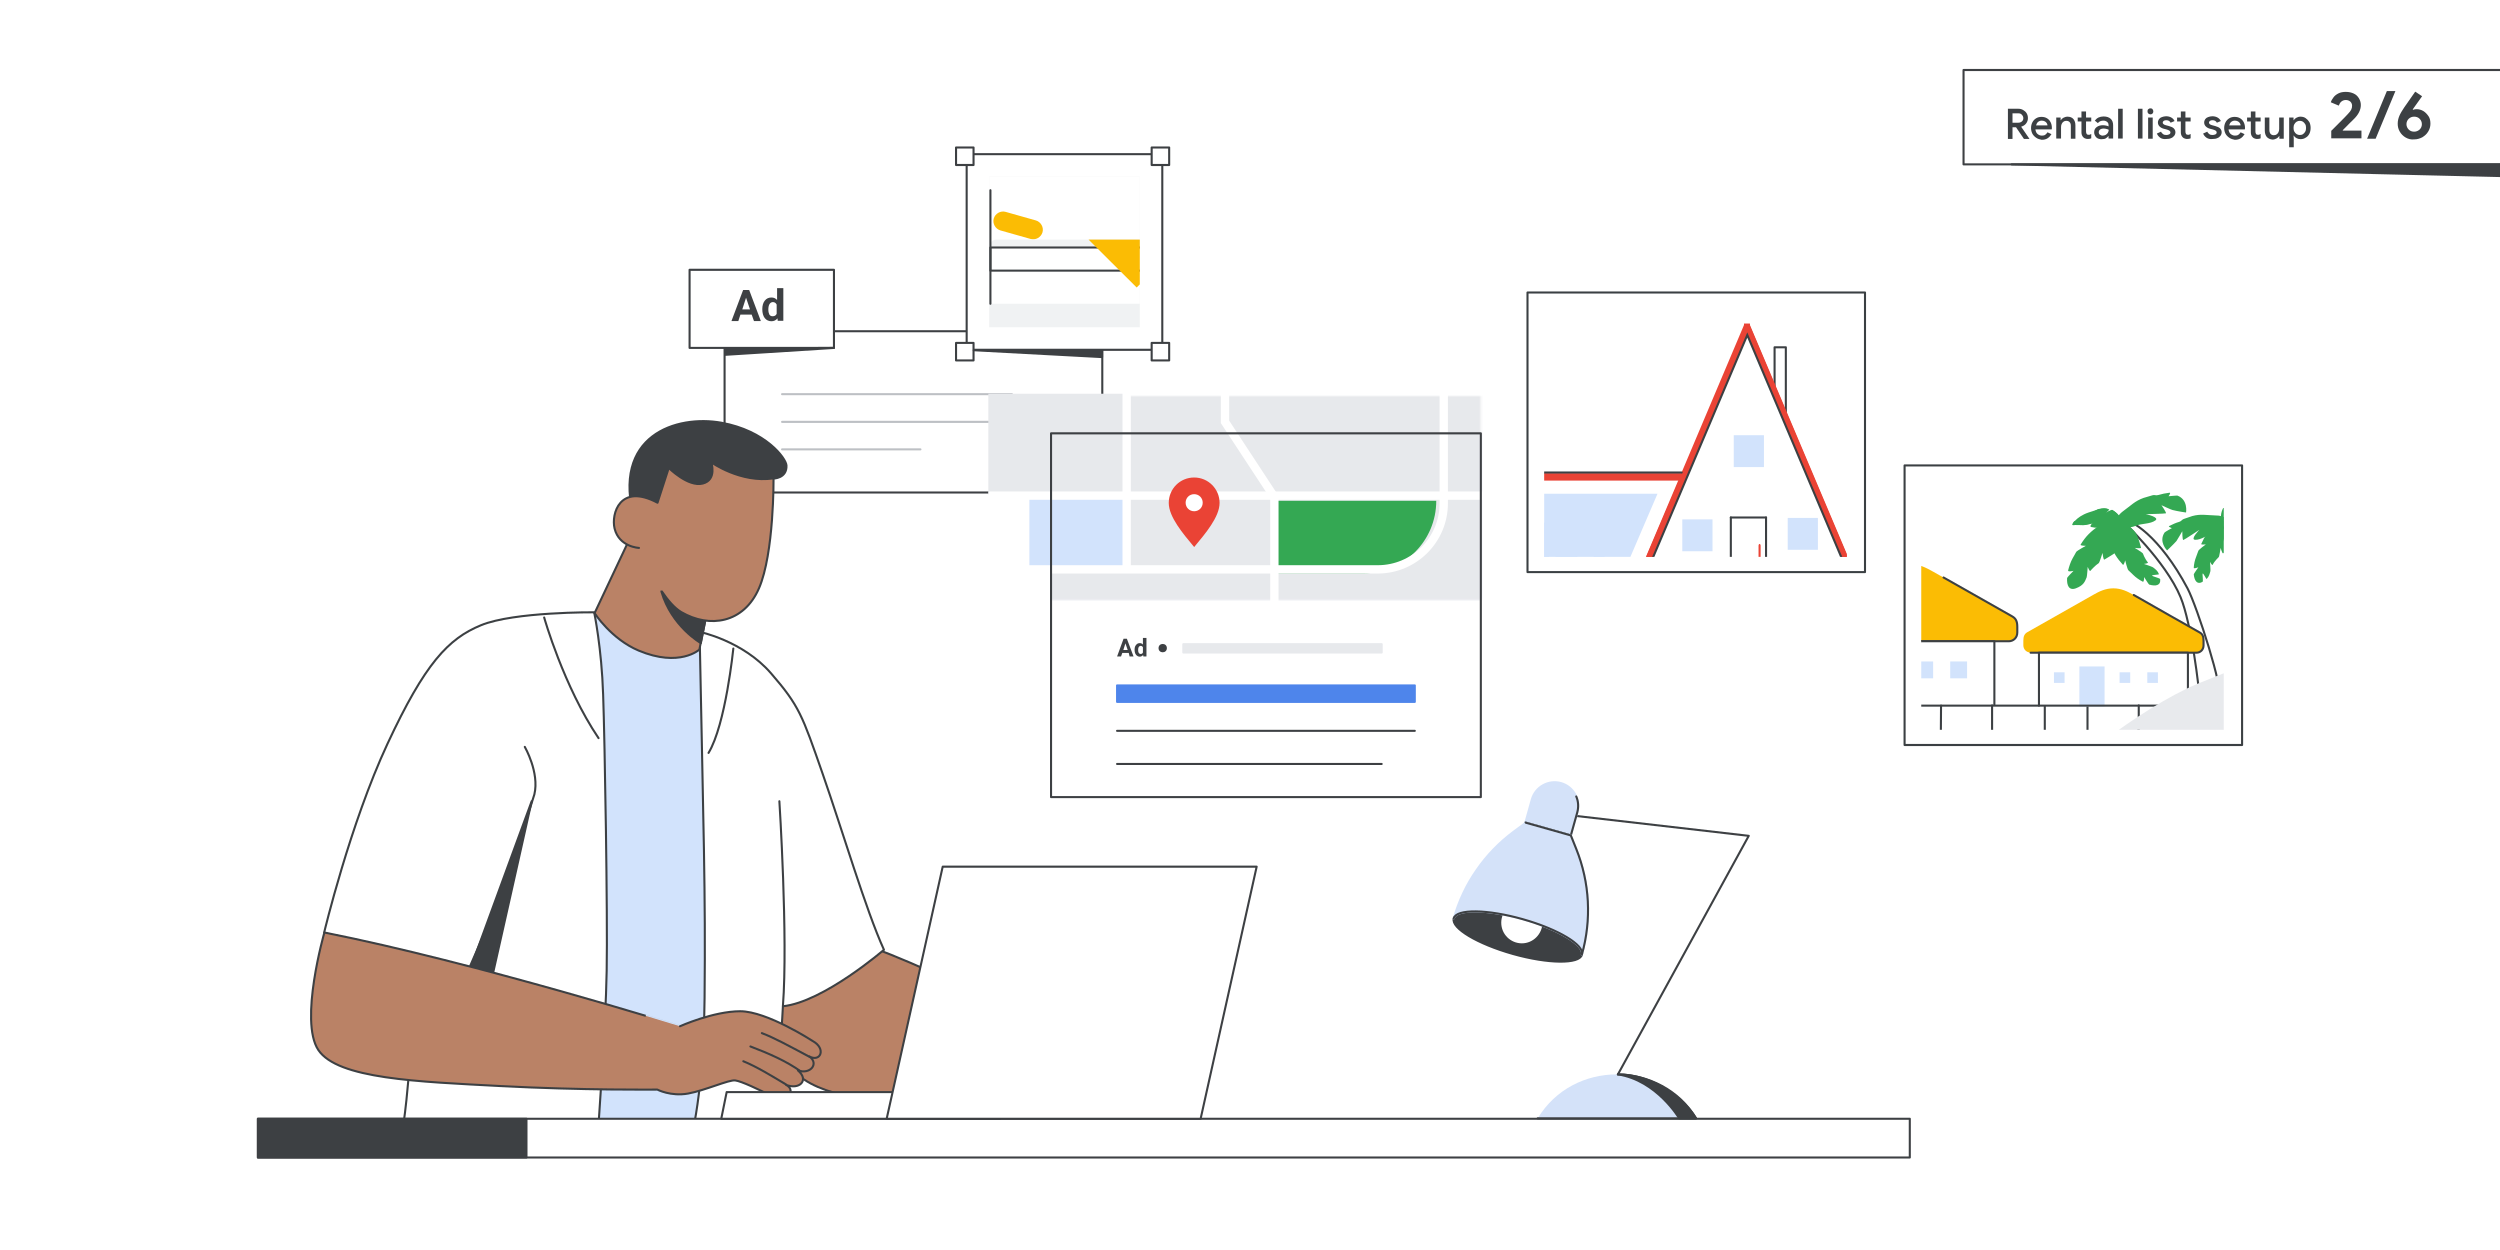 <?xml version="1.0" encoding="utf-8"?>
<!-- Generator: Adobe Illustrator 24.0.0, SVG Export Plug-In . SVG Version: 6.00 Build 0)  -->
<svg version="1.1" id="Layer_1" xmlns="http://www.w3.org/2000/svg" xmlns:xlink="http://www.w3.org/1999/xlink" x="0px" y="0px"
	 viewBox="0 0 1200 600" style="enable-background:new 0 0 1200 600;" xml:space="preserve">
<style type="text/css">
	.st0{fill:#FFFFFF;}
	.st1{clip-path:url(#SVGID_2_);}
	.st2{fill:#4285F4;}
	.st3{fill:#D2E3FC;}
	.st4{fill:#FFFFFF;stroke:#3C4043;stroke-linecap:round;stroke-linejoin:round;stroke-miterlimit:10;}
	.st5{fill:none;stroke:#3C4043;stroke-linecap:round;stroke-linejoin:round;stroke-miterlimit:10;}
	.st6{fill:#FFB292;}
	.st7{fill:#3C4043;stroke:#3C4043;stroke-linecap:round;stroke-linejoin:round;stroke-miterlimit:10;}
	.st8{fill:#D8D8D8;}
	.st9{fill:#D4E2F9;}
	.st10{fill:#F2BC42;}
	.st11{fill:#FFFFFF;stroke:#3D4043;stroke-linecap:round;stroke-linejoin:round;}
	.st12{fill:#3D4043;stroke:#3D4043;stroke-linejoin:round;}
	.st13{fill:#FFFFFF;stroke:#FFFFFF;stroke-linecap:round;stroke-linejoin:round;}
	.st14{fill:none;stroke:#BEC1C5;stroke-linecap:round;stroke-linejoin:round;}
	.st15{fill:#E7E9EC;stroke:#E7E9EC;stroke-linecap:round;stroke-linejoin:round;}
	.st16{fill:#3D4043;}
	.st17{fill-rule:evenodd;clip-rule:evenodd;fill:#F2BC42;}
	.st18{fill:none;stroke:#FFFFFF;stroke-linecap:round;stroke-linejoin:round;}
	.st19{fill:#E0E1E5;}
	.st20{fill:none;stroke:#3B4043;stroke-linecap:round;stroke-linejoin:round;stroke-miterlimit:10;}
	.st21{fill:#FFFFFF;stroke:#3B4043;stroke-linecap:round;stroke-linejoin:round;stroke-miterlimit:10;}
	.st22{fill:#EA4335;}
	.st23{fill:none;stroke:#3D4043;stroke-linecap:round;stroke-linejoin:round;}
	.st24{fill:#D4E2F9;stroke:#D4E2F9;stroke-miterlimit:10;}
	.st25{fill:#474186;}
	.st26{fill:#F9BDB2;}
	.st27{fill:#3C4043;}
	.st28{fill:#F2AB99;}
	.st29{fill:#FBBC04;stroke:#FBBC04;stroke-miterlimit:10;}
	.st30{fill:none;stroke:#3D4043;stroke-linecap:round;stroke-linejoin:round;stroke-miterlimit:10;}
	.st31{fill:none;stroke:#3D4043;stroke-miterlimit:10;}
	.st32{fill:#FFFFFF;stroke:#3D4043;stroke-miterlimit:10;}
	.st33{fill:#D4E2F9;stroke:#3D4043;stroke-miterlimit:10;}
	.st34{fill:#FFFFFF;stroke:#3D4043;stroke-linecap:round;stroke-linejoin:round;stroke-miterlimit:10;}
	.st35{fill:#F2F3F4;filter:url(#Adobe_OpacityMaskFilter);}
	.st36{mask:url(#mask3_2_);}
	.st37{fill:#E8EFFC;}
	.st38{fill:#F2F3F4;filter:url(#Adobe_OpacityMaskFilter_2_);}
	.st39{mask:url(#mask3_1_);}
	.st40{fill:#F2F3F4;filter:url(#Adobe_OpacityMaskFilter_3_);}
	.st41{mask:url(#mask4_1_);}
	.st42{fill:#E7E9EC;}
	.st43{fill:#FBBC04;}
	.st44{fill:none;stroke:#FFFFFF;stroke-width:4;}
	.st45{fill:#EA4335;stroke:#EA4335;stroke-miterlimit:10;}
	.st46{fill:#4E85EB;stroke:#4E85EB;stroke-linecap:round;stroke-linejoin:round;}
	.st47{fill:#E8EAED;}
	.st48{fill:#221F20;}
	.st49{fill:#FFFFFF;stroke:#FFFFFF;stroke-linecap:round;stroke-linejoin:round;stroke-miterlimit:10;}
	.st50{fill:#B3642E;}
	.st51{fill:#3D4043;stroke:#3D4043;stroke-linecap:round;stroke-linejoin:round;stroke-miterlimit:10;}
	
		.st52{fill-rule:evenodd;clip-rule:evenodd;fill:#3C4043;stroke:#3C4043;stroke-linecap:round;stroke-linejoin:round;stroke-miterlimit:10;}
	.st53{fill-rule:evenodd;clip-rule:evenodd;fill:#34A853;}
	.st54{fill:#4383C5;}
	.st55{fill:#185ABC;}
	.st56{fill-rule:evenodd;clip-rule:evenodd;fill:#BB6E48;}
	
		.st57{fill-rule:evenodd;clip-rule:evenodd;fill:none;stroke:#3C4043;stroke-linecap:round;stroke-linejoin:round;stroke-miterlimit:10;}
	
		.st58{fill-rule:evenodd;clip-rule:evenodd;fill:#FFFFFF;stroke:#3C4043;stroke-linecap:round;stroke-linejoin:round;stroke-miterlimit:10;}
	.st59{fill-rule:evenodd;clip-rule:evenodd;fill:#5B8AB9;}
	
		.st60{fill-rule:evenodd;clip-rule:evenodd;fill:#34A853;stroke:#34A853;stroke-linecap:round;stroke-linejoin:round;stroke-miterlimit:10;}
	.st61{fill:#D2E3FC;stroke:#D2E3FC;stroke-linecap:round;stroke-linejoin:round;stroke-miterlimit:10;}
	.st62{fill:#D18A68;stroke:#3D4043;stroke-width:1.245;stroke-linecap:round;stroke-linejoin:round;stroke-miterlimit:10;}
	.st63{fill:none;stroke:#3D4043;stroke-width:1.245;stroke-linecap:round;stroke-linejoin:round;stroke-miterlimit:10;}
	.st64{fill:#3D4043;stroke:#3D4043;stroke-width:1.245;stroke-linecap:round;stroke-linejoin:round;stroke-miterlimit:10;}
	.st65{fill:#D18A68;}
	.st66{fill:#F3B3AA;}
	.st67{fill:#D18A68;stroke:#D18A68;stroke-miterlimit:10;}
	.st68{fill:#E7E9EC;stroke:#3D4043;stroke-linecap:round;stroke-linejoin:round;stroke-miterlimit:10;}
	.st69{fill-rule:evenodd;clip-rule:evenodd;fill:#FFFFFF;stroke:#3D4043;stroke-linecap:round;stroke-linejoin:round;}
	.st70{fill-rule:evenodd;clip-rule:evenodd;fill:#3D4043;stroke:#3D4043;stroke-linecap:round;stroke-linejoin:round;}
	.st71{fill:#34A853;stroke:#34A853;stroke-linecap:round;stroke-linejoin:round;stroke-miterlimit:10;}
	.st72{fill:#34A853;}
	.st73{fill:#F0F2F3;}
	.st74{fill:#CEE2FF;}
	.st75{fill:none;stroke:#3C4043;stroke-miterlimit:10;}
	.st76{fill:none;stroke:#FFFFFF;stroke-linecap:round;stroke-linejoin:round;stroke-miterlimit:10;}
	.st77{fill:#D1A678;}
	.st78{fill-rule:evenodd;clip-rule:evenodd;fill:#FFFFFF;stroke:#3D4043;stroke-linejoin:round;}
	.st79{fill:none;stroke:#3D4043;stroke-linejoin:round;}
	.st80{fill:none;stroke:#BDC0C4;stroke-linecap:round;stroke-linejoin:round;}
	.st81{fill:#3D4043;stroke:#3D4043;stroke-linecap:round;stroke-linejoin:round;}
	.st82{clip-path:url(#SVGID_8_);}
	.st83{fill:#F2F3F4;filter:url(#Adobe_OpacityMaskFilter_4_);}
	.st84{mask:url(#mask3_6_);}
	.st85{fill:#F2F3F4;filter:url(#Adobe_OpacityMaskFilter_6_);}
	.st86{mask:url(#mask3_3_);}
	.st87{fill:#F2F3F4;filter:url(#Adobe_OpacityMaskFilter_7_);}
	.st88{mask:url(#mask4_3_);}
	.st89{fill:#BA8266;}
	.st90{clip-path:url(#SVGID_10_);}
	.st91{fill:none;stroke:#000000;stroke-miterlimit:10;}
	.st92{clip-path:url(#SVGID_12_);}
	.st93{fill-rule:evenodd;clip-rule:evenodd;fill:#FBBC04;}
	.st94{fill-rule:evenodd;clip-rule:evenodd;fill:#D2E3FC;}
	.st95{fill:#D4E2F9;stroke:#D4E2F9;stroke-linecap:round;stroke-linejoin:round;stroke-miterlimit:10;}
	.st96{fill-rule:evenodd;clip-rule:evenodd;fill:#E8EAED;}
	.st97{fill:#883829;stroke:#3D4043;stroke-linecap:round;stroke-linejoin:round;stroke-miterlimit:10;}
	.st98{fill:#883829;}
	.st99{fill:#F2BC42;stroke:#F2BC42;stroke-linecap:round;stroke-linejoin:round;stroke-miterlimit:10;}
	.st100{fill:#D18A68;stroke:#3D4043;stroke-linecap:round;stroke-linejoin:round;stroke-miterlimit:10;}
	.st101{fill:none;stroke:#4E85EB;stroke-linecap:round;stroke-linejoin:round;}
	.st102{fill:#D4E2F9;stroke:#D4E2F9;stroke-linecap:round;stroke-linejoin:round;}
	.st103{fill:#E7E9EC;filter:url(#Adobe_OpacityMaskFilter_8_);}
	.st104{mask:url(#mask1_1_);}
	.st105{fill:#D85040;stroke:#D85040;stroke-linecap:round;stroke-linejoin:round;stroke-miterlimit:10;}
	.st106{fill:#4E85EB;stroke:#4E85EB;stroke-linecap:round;stroke-linejoin:round;stroke-miterlimit:10;}
	.st107{fill:#4E85EB;stroke:#4E85EB;stroke-miterlimit:10;}
	.st108{fill:#F2BC42;stroke:#F2BC42;stroke-miterlimit:10;}
	.st109{fill:#D85040;stroke:#D85040;stroke-linejoin:round;}
	.st110{fill:#BDC0C4;stroke:#BDC0C4;stroke-linecap:round;stroke-linejoin:round;}
	.st111{fill:none;stroke:#46494C;stroke-linecap:round;stroke-linejoin:round;stroke-miterlimit:10;}
	.st112{fill:#FFFFFF;stroke:#46494C;stroke-linecap:round;stroke-linejoin:round;stroke-miterlimit:10;}
	.st113{fill:#46494C;}
	.st114{fill:#6B6E73;}
	.st115{fill:#628FE6;}
	.st116{fill:#75AA6E;stroke:#75AA6E;stroke-miterlimit:10;}
	.st117{fill:none;stroke:#75AA6E;stroke-width:0.5;stroke-linecap:round;stroke-linejoin:round;stroke-miterlimit:10;}
	.st118{clip-path:url(#SVGID_14_);fill:#FFFFFF;}
	.st119{fill:none;stroke:#75AA6E;stroke-miterlimit:10;}
	.st120{fill:#FFFFFF;stroke:#3D4043;stroke-linejoin:round;}
	.st121{fill:#E9F0FD;stroke:#3D4043;stroke-miterlimit:10;}
	.st122{fill:#4E85EB;}
	.st123{fill:#4285F4;stroke:#4285F4;stroke-linecap:round;stroke-linejoin:round;stroke-miterlimit:10;}
	.st124{fill:#58A45C;}
	.st125{fill:#E1A57D;stroke:#3D4043;stroke-linecap:round;stroke-linejoin:round;stroke-miterlimit:10;}
	.st126{fill:#E1A57D;}
	.st127{fill:none;stroke:#D4E2F9;stroke-linecap:round;stroke-linejoin:round;stroke-miterlimit:10;}
	.st128{clip-path:url(#SVGID_16_);}
	.st129{fill:#80868B;}
	.st130{fill:#FFFFFF;stroke:#BDC0C4;stroke-linecap:round;stroke-linejoin:round;stroke-miterlimit:10;}
	.st131{fill:none;stroke:#BDC0C4;stroke-linecap:round;stroke-linejoin:round;stroke-miterlimit:10;}
	.st132{fill:#FFFFFF;stroke:#FFFFFF;stroke-width:0.444;stroke-miterlimit:10;}
	.st133{fill:#97674E;stroke:#3D4043;stroke-linecap:round;stroke-linejoin:round;stroke-miterlimit:10;}
	.st134{fill:#A36F4B;}
	.st135{fill-rule:evenodd;clip-rule:evenodd;fill:#E1A57D;}
	.st136{fill:#58A45C;stroke:#58A45C;stroke-linecap:round;stroke-linejoin:round;}
	.st137{fill:#FFFFFF;stroke:#424242;stroke-linecap:round;stroke-linejoin:round;}
	.st138{fill:#FBBC04;stroke:#FBBC04;stroke-linecap:round;stroke-linejoin:round;stroke-miterlimit:10;}
	.st139{fill:#E7E9EC;stroke:#E7E9EC;stroke-linecap:round;stroke-linejoin:round;stroke-miterlimit:10;}
	.st140{fill:none;stroke:#3D4043;}
	.st141{fill:#F4C955;stroke:#3D4043;stroke-linecap:round;stroke-linejoin:round;stroke-miterlimit:10;}
</style>
<rect x="-4" y="-4" class="st0" width="1208" height="608"/>
<g>
	<path class="st69" d="M942.5,78.9h260.9V33.6H942.5V78.9z"/>
	<path class="st70" d="M965.6,78.9h238.9v5.7L965.6,78.9z"/>
	<g>
		<path class="st27" d="M963.8,52.2h5c0.9,0,1.6,0.2,2.3,0.6c0.7,0.4,1.3,0.9,1.7,1.6c0.4,0.7,0.6,1.4,0.6,2.3c0,1-0.3,1.8-0.9,2.6
			s-1.4,1.2-2.3,1.5l0,0.1l3.9,5.7v0.1h-2.6l-3.8-5.6H966v5.6h-2.2V52.2z M968.8,58.9c0.7,0,1.2-0.2,1.7-0.6s0.7-1,0.7-1.6
			c0-0.4-0.1-0.7-0.3-1.1c-0.2-0.3-0.5-0.6-0.8-0.9c-0.3-0.2-0.8-0.3-1.2-0.3H966v4.5H968.8z"/>
		<path class="st27" d="M977.5,66.2c-0.8-0.5-1.4-1.1-1.9-1.9c-0.4-0.8-0.7-1.7-0.7-2.8c0-1,0.2-1.9,0.6-2.7c0.4-0.8,1-1.5,1.8-2
			c0.8-0.5,1.7-0.7,2.6-0.7c1,0,1.9,0.2,2.7,0.7c0.8,0.5,1.3,1.1,1.7,1.9c0.4,0.8,0.6,1.7,0.6,2.7c0,0.2,0,0.4-0.1,0.7h-7.8
			c0.1,0.9,0.4,1.7,1,2.2c0.6,0.5,1.3,0.8,2.1,0.8c0.6,0,1.2-0.1,1.6-0.4s0.8-0.7,1.1-1.2l1.9,0.9c-0.5,0.8-1.1,1.5-1.9,2
			c-0.8,0.5-1.7,0.7-2.8,0.7C979.1,66.9,978.2,66.7,977.5,66.2z M982.8,60.3c0-0.4-0.1-0.7-0.3-1.1c-0.2-0.4-0.5-0.6-0.9-0.9
			c-0.4-0.2-0.9-0.4-1.5-0.4c-0.7,0-1.3,0.2-1.8,0.6c-0.5,0.4-0.8,1-1,1.7H982.8z"/>
		<path class="st27" d="M987,56.4h2.1v1.3h0.1c0.3-0.5,0.7-0.9,1.3-1.2s1.2-0.5,1.9-0.5c1.2,0,2.2,0.4,2.8,1.1c0.6,0.7,1,1.7,1,3
			v6.5H994v-6.2c0-0.8-0.2-1.4-0.6-1.8c-0.4-0.4-0.9-0.6-1.6-0.6c-0.5,0-0.9,0.1-1.3,0.4c-0.4,0.3-0.7,0.6-0.9,1.1
			c-0.2,0.5-0.3,0.9-0.3,1.5v5.5H987V56.4z"/>
		<path class="st27" d="M1001,66.5c-0.4-0.1-0.7-0.3-1-0.6c-0.6-0.6-0.9-1.4-0.9-2.3v-5.3h-1.8v-1.9h1.8v-2.9h2.2v2.9h2.5v1.9h-2.5
			v4.8c0,0.5,0.1,0.9,0.3,1.2c0.2,0.3,0.5,0.4,1,0.4c0.2,0,0.4,0,0.6-0.1c0.2-0.1,0.4-0.2,0.6-0.3v2.1c-0.4,0.2-1,0.3-1.6,0.3
			C1001.9,66.7,1001.4,66.7,1001,66.5z"/>
		<path class="st27" d="M1007,66.5c-0.6-0.3-1-0.7-1.3-1.2c-0.3-0.5-0.5-1.1-0.5-1.8c0-1.1,0.4-1.9,1.2-2.5c0.8-0.6,1.8-0.9,3-0.9
			c0.6,0,1.1,0.1,1.6,0.2c0.5,0.1,0.9,0.2,1.1,0.4V60c0-0.6-0.2-1.1-0.7-1.5c-0.5-0.4-1.1-0.6-1.8-0.6c-0.5,0-1,0.1-1.5,0.3
			s-0.8,0.5-1.1,0.9l-1.5-1.2c0.5-0.6,1-1.1,1.8-1.5c0.7-0.3,1.5-0.5,2.4-0.5c1.5,0,2.6,0.4,3.4,1.1c0.8,0.7,1.2,1.8,1.2,3.1v6.4
			h-2.2v-1.2h-0.1c-0.3,0.4-0.7,0.8-1.2,1.1c-0.5,0.3-1.1,0.4-1.8,0.4C1008.3,66.9,1007.6,66.7,1007,66.5z M1010.8,64.7
			c0.4-0.3,0.8-0.6,1-1c0.2-0.4,0.4-0.9,0.4-1.4c-0.3-0.2-0.7-0.3-1.1-0.4c-0.4-0.1-0.8-0.2-1.3-0.2c-0.8,0-1.4,0.2-1.8,0.5
			c-0.4,0.3-0.6,0.8-0.6,1.3c0,0.5,0.2,0.9,0.5,1.1c0.4,0.3,0.8,0.5,1.4,0.5C1009.9,65.1,1010.4,64.9,1010.8,64.7z"/>
		<path class="st27" d="M1016.7,52.2h2.2v14.3h-2.2V52.2z"/>
		<path class="st27" d="M1026.2,52.2h2.2v14.3h-2.2V52.2z"/>
		<path class="st27" d="M1031.2,54.5c-0.3-0.3-0.4-0.6-0.4-1.1c0-0.4,0.1-0.8,0.4-1c0.3-0.3,0.6-0.4,1-0.4c0.4,0,0.8,0.1,1,0.4
			s0.4,0.6,0.4,1c0,0.4-0.1,0.8-0.4,1.1s-0.6,0.4-1,0.4C1031.8,54.9,1031.5,54.7,1031.2,54.5z M1031.1,56.4h2.2v10.2h-2.2V56.4z"/>
		<path class="st27" d="M1036.9,66.1c-0.7-0.5-1.3-1.2-1.6-2l2-0.9c0.2,0.5,0.6,0.9,1,1.2c0.4,0.3,0.9,0.4,1.5,0.4
			c0.5,0,1-0.1,1.4-0.3c0.4-0.2,0.6-0.5,0.6-0.9c0-0.4-0.2-0.7-0.5-0.9c-0.3-0.2-0.8-0.4-1.5-0.6l-1.2-0.3c-0.8-0.2-1.5-0.6-2-1.1
			c-0.5-0.5-0.8-1.1-0.8-1.9c0-0.6,0.2-1.1,0.5-1.6c0.4-0.5,0.8-0.8,1.4-1s1.3-0.4,2-0.4c0.9,0,1.8,0.2,2.5,0.6
			c0.7,0.4,1.2,0.9,1.6,1.7l-1.9,0.8c-0.4-0.8-1.1-1.2-2.1-1.2c-0.5,0-0.9,0.1-1.2,0.3c-0.3,0.2-0.5,0.5-0.5,0.8
			c0,0.3,0.1,0.6,0.4,0.8c0.3,0.2,0.6,0.4,1.1,0.5l1.5,0.4c1,0.3,1.8,0.6,2.3,1.1c0.5,0.5,0.8,1.1,0.8,1.9c0,0.6-0.2,1.2-0.6,1.7
			s-0.9,0.9-1.5,1.1c-0.6,0.3-1.3,0.4-2.1,0.4C1038.6,66.9,1037.6,66.6,1036.9,66.1z"/>
		<path class="st27" d="M1048.7,66.5c-0.4-0.1-0.7-0.3-1-0.6c-0.6-0.6-0.9-1.4-0.9-2.3v-5.3h-1.8v-1.9h1.8v-2.9h2.2v2.9h2.5v1.9
			h-2.5v4.8c0,0.5,0.1,0.9,0.3,1.2c0.2,0.3,0.5,0.4,1,0.4c0.2,0,0.4,0,0.6-0.1c0.2-0.1,0.4-0.2,0.6-0.3v2.1c-0.4,0.2-1,0.3-1.6,0.3
			C1049.5,66.7,1049.1,66.7,1048.7,66.5z"/>
		<path class="st27" d="M1059.1,66.1c-0.7-0.5-1.3-1.2-1.6-2l2-0.9c0.2,0.5,0.6,0.9,1,1.2c0.4,0.3,0.9,0.4,1.5,0.4
			c0.5,0,1-0.1,1.4-0.3c0.4-0.2,0.6-0.5,0.6-0.9c0-0.4-0.2-0.7-0.5-0.9c-0.3-0.2-0.8-0.4-1.5-0.6l-1.2-0.3c-0.8-0.2-1.5-0.6-2-1.1
			c-0.5-0.5-0.8-1.1-0.8-1.9c0-0.6,0.2-1.1,0.5-1.6c0.4-0.5,0.8-0.8,1.4-1s1.3-0.4,2-0.4c0.9,0,1.8,0.2,2.5,0.6
			c0.7,0.4,1.2,0.9,1.6,1.7l-1.9,0.8c-0.4-0.8-1.1-1.2-2.1-1.2c-0.5,0-0.9,0.1-1.2,0.3c-0.3,0.2-0.5,0.5-0.5,0.8
			c0,0.3,0.1,0.6,0.4,0.8c0.3,0.2,0.6,0.4,1.1,0.5l1.5,0.4c1,0.3,1.8,0.6,2.3,1.1c0.5,0.5,0.8,1.1,0.8,1.9c0,0.6-0.2,1.2-0.6,1.7
			s-0.9,0.9-1.5,1.1c-0.6,0.3-1.3,0.4-2.1,0.4C1060.8,66.9,1059.9,66.6,1059.1,66.1z"/>
		<path class="st27" d="M1070.2,66.2c-0.8-0.5-1.4-1.1-1.9-1.9c-0.4-0.8-0.7-1.7-0.7-2.8c0-1,0.2-1.9,0.6-2.7c0.4-0.8,1-1.5,1.8-2
			c0.8-0.5,1.7-0.7,2.6-0.7c1,0,1.9,0.2,2.7,0.7c0.8,0.5,1.3,1.1,1.7,1.9c0.4,0.8,0.6,1.7,0.6,2.7c0,0.2,0,0.4-0.1,0.7h-7.8
			c0.1,0.9,0.4,1.7,1,2.2c0.6,0.5,1.3,0.8,2.1,0.8c0.6,0,1.2-0.1,1.6-0.4s0.8-0.7,1.1-1.2l1.9,0.9c-0.5,0.8-1.1,1.5-1.9,2
			c-0.8,0.5-1.7,0.7-2.8,0.7C1071.8,66.9,1070.9,66.7,1070.2,66.2z M1075.5,60.3c0-0.4-0.1-0.7-0.3-1.1c-0.2-0.4-0.5-0.6-0.9-0.9
			c-0.4-0.2-0.9-0.4-1.5-0.4c-0.7,0-1.3,0.2-1.8,0.6c-0.5,0.4-0.8,1-1,1.7H1075.5z"/>
		<path class="st27" d="M1082.3,66.5c-0.4-0.1-0.7-0.3-1-0.6c-0.6-0.6-0.9-1.4-0.9-2.3v-5.3h-1.8v-1.9h1.8v-2.9h2.2v2.9h2.5v1.9
			h-2.5v4.8c0,0.5,0.1,0.9,0.3,1.2c0.2,0.3,0.5,0.4,1,0.4c0.2,0,0.4,0,0.6-0.1c0.2-0.1,0.4-0.2,0.6-0.3v2.1c-0.4,0.2-1,0.3-1.6,0.3
			C1083.1,66.7,1082.7,66.7,1082.3,66.5z"/>
		<path class="st27" d="M1088.1,65.8c-0.6-0.7-1-1.8-1-3.1v-6.3h2.2v6c0,0.8,0.2,1.4,0.6,1.9c0.4,0.4,0.9,0.6,1.5,0.6
			c0.5,0,1-0.1,1.4-0.4s0.7-0.6,0.9-1.1c0.2-0.5,0.3-0.9,0.3-1.5v-5.5h2.2v10.2h-2.1v-1.3h-0.1c-0.3,0.5-0.7,0.9-1.3,1.2
			s-1.2,0.5-1.9,0.5C1089.7,66.9,1088.8,66.5,1088.1,65.8z"/>
		<path class="st27" d="M1098.8,56.4h2.1v1.3h0.1c0.3-0.5,0.7-0.9,1.3-1.2c0.6-0.3,1.2-0.5,1.9-0.5c0.9,0,1.8,0.2,2.5,0.7
			c0.7,0.5,1.3,1.1,1.8,1.9c0.4,0.8,0.6,1.8,0.6,2.8s-0.2,2-0.6,2.8c-0.4,0.8-1,1.5-1.8,1.9c-0.7,0.5-1.6,0.7-2.5,0.7
			c-0.7,0-1.4-0.2-1.9-0.5c-0.6-0.3-1-0.7-1.3-1.2h-0.1l0.1,1.4v4.2h-2.2V56.4z M1105.4,64.4c0.5-0.3,0.8-0.7,1.1-1.2
			c0.3-0.5,0.4-1.1,0.4-1.8c0-0.7-0.1-1.3-0.4-1.8c-0.3-0.5-0.7-0.9-1.1-1.2c-0.5-0.3-1-0.4-1.5-0.4s-1,0.1-1.5,0.4
			c-0.5,0.3-0.8,0.7-1.1,1.2c-0.3,0.5-0.4,1.1-0.4,1.8c0,0.7,0.1,1.3,0.4,1.8c0.3,0.5,0.6,0.9,1.1,1.2c0.5,0.3,1,0.4,1.5,0.4
			S1105,64.7,1105.4,64.4z"/>
		<path class="st27" d="M1119,62.8c0.7-0.7,2.1-2.1,4.1-4.1c2-2,3.3-3.3,3.9-4c0.8-0.8,1.3-1.5,1.6-2.1c0.3-0.6,0.4-1.2,0.4-1.9
			c0-0.7-0.3-1.4-0.8-1.9c-0.6-0.5-1.3-0.8-2.2-0.8c-0.9,0-1.6,0.3-2.2,0.8c-0.6,0.5-0.9,1.2-1.2,1.9l-3.8-1.6
			c0.2-0.8,0.7-1.6,1.3-2.4c0.6-0.8,1.4-1.4,2.4-1.9c1-0.5,2.2-0.7,3.5-0.7c1.5,0,2.7,0.3,3.8,0.8s1.9,1.3,2.5,2.3
			c0.6,1,0.9,2.1,0.9,3.2c0,2.4-1.2,4.7-3.5,6.9c-0.9,0.9-2.7,2.6-5.2,5.2l0.1,0.2h8.9v3.7H1119V62.8z"/>
		<path class="st27" d="M1145.7,43.7h4.1l-9.5,22.9h-4.1L1145.7,43.7z"/>
		<path class="st27" d="M1154.7,66c-1.2-0.7-2.1-1.6-2.8-2.8c-0.7-1.2-1-2.4-1-3.8c0-1.4,0.3-2.6,0.8-3.8c0.5-1.2,1.3-2.5,2.3-4
			l5.3-7.6l3.3,2.2l-4.5,6.3l0.2,0.2c0.5-0.2,1-0.3,1.7-0.3c1.1,0,2.2,0.3,3.2,0.9c1,0.6,1.8,1.5,2.5,2.5s0.9,2.3,0.9,3.6
			c0,1.4-0.4,2.7-1.1,3.8c-0.7,1.2-1.7,2-2.8,2.7c-1.2,0.6-2.4,1-3.8,1C1157.3,67.1,1155.9,66.7,1154.7,66z M1161.4,62.2
			c0.7-0.7,1.1-1.5,1.1-2.6c0-1-0.4-1.9-1.1-2.6s-1.6-1-2.6-1c-1,0-1.8,0.3-2.6,1c-0.7,0.7-1.1,1.6-1.1,2.6c0,1,0.4,1.9,1.1,2.6
			c0.7,0.7,1.6,1,2.6,1C1159.7,63.2,1160.6,62.9,1161.4,62.2z"/>
	</g>
</g>
<g>
	<path class="st11" d="M529.1,159H347.8v77.4h181.3V159z"/>
	<path class="st80" d="M375.4,189.2h110.3"/>
	<path class="st80" d="M375.4,202.5h110.3"/>
	<path class="st80" d="M375.4,215.7h66.4"/>
	<path class="st11" d="M400.2,129.5H331V167h69.3V129.5z"/>
	<path class="st16" d="M360.8,151h-5.4l-1,3.1h-3.3l5.6-14.9h2.9l5.6,14.9h-3.3L360.8,151z M356.3,148.5h3.7l-1.9-5.6L356.3,148.5z
		 M365.9,148.4c0-1.7,0.4-3.1,1.2-4.1c0.8-1,1.8-1.5,3.2-1.5c1.1,0,2,0.4,2.7,1.2v-5.7h3V154h-2.7l-0.1-1.2
		c-0.7,0.9-1.7,1.4-2.9,1.4c-1.3,0-2.4-0.5-3.2-1.5C366.3,151.7,365.9,150.2,365.9,148.4z M368.8,148.6c0,1,0.2,1.8,0.5,2.4
		c0.4,0.6,0.9,0.8,1.6,0.8c0.9,0,1.6-0.4,1.9-1.2v-4.4c-0.4-0.8-1-1.2-1.9-1.2C369.6,145.1,368.8,146.3,368.8,148.6z"/>
	<path class="st81" d="M348.2,167.3v3l52.1-3.3L348.2,167.3z"/>
	<path class="st11" d="M557.9,74H464v93.9h93.9V74z"/>
	<path class="st11" d="M467.3,70.8h-8.4v8.4h8.4V70.8z"/>
	<path class="st11" d="M561.2,70.8h-8.4v8.4h8.4V70.8z"/>
	<path class="st11" d="M467.3,164.6h-8.4v8.4h8.4V164.6z"/>
	<path class="st11" d="M561.2,164.6h-8.4v8.4h8.4V164.6z"/>
	<path class="st81" d="M529,171.4l-61.6-3.3H529V171.4z"/>
	<g>
		<defs>
			<path id="SVGID_7_" d="M547.1,84.8h-72.3v72.3h72.3V84.8z"/>
		</defs>
		<clipPath id="SVGID_2_">
			<use xlink:href="#SVGID_7_"  style="overflow:visible;"/>
		</clipPath>
		<g class="st1">
			<rect x="470.6" y="69.5" class="st73" width="116.7" height="95.3"/>
			<g>
				<rect x="470.6" y="69.5" class="st0" width="116.7" height="76.3"/>
				<g>
					<path class="st43" d="M480.2,110.6c-2.4-0.7-3.9-3.3-3.2-5.7l0,0c0.7-2.4,3.3-3.9,5.7-3.2l14.5,4.1c2.4,0.7,3.9,3.3,3.2,5.7
						l0,0c-0.7,2.4-3.3,3.9-5.7,3.2L480.2,110.6z"/>
					<g>
						<path class="st73" d="M475.4,124.3v-6.6c0-1.5,1.3-2.7,2.8-2.7H580c1.6,0,2.8,1.2,2.8,2.7v6.6c0,1.5-1.3,2.7-2.8,2.7H478.2
							C476.7,127.1,475.4,125.8,475.4,124.3L475.4,124.3z"/>
						<rect x="475.4" y="118.8" class="st34" width="107.4" height="11.1"/>
					</g>
				</g>
				<line class="st30" x1="475.4" y1="91.3" x2="475.4" y2="145.8"/>
				<line class="st30" x1="582.8" y1="108.3" x2="582.8" y2="145.8"/>
				<polygon class="st43" points="522.5,115 568.7,115 545.6,138 				"/>
			</g>
		</g>
	</g>
</g>
<g>
	<path class="st0" d="M504.5,208h206.3v174.6H504.5V208z"/>
	<defs>
		<filter id="Adobe_OpacityMaskFilter" filterUnits="userSpaceOnUse" x="504.5" y="179.1" width="209.7" height="143.1">
			<feColorMatrix  type="matrix" values="1 0 0 0 0  0 1 0 0 0  0 0 1 0 0  0 0 0 1 0"/>
		</filter>
	</defs>
	<mask maskUnits="userSpaceOnUse" x="504.5" y="179.1" width="209.7" height="143.1" id="mask3_6_">
		<rect x="504.5" y="208" class="st35" width="206.3" height="79.4"/>
	</mask>
	<g class="st84">
		<rect x="504.5" y="179.1" class="st37" width="209.7" height="127.2"/>
		<path class="st37" d="M641.7,322.2l6.1-55.5l42.6,2.8v52.7H641.7z"/>
	</g>
	<defs>
		<filter id="Adobe_OpacityMaskFilter_1_" filterUnits="userSpaceOnUse" x="463.8" y="174.9" width="291.4" height="147.2">
			<feColorMatrix  type="matrix" values="1 0 0 0 0  0 1 0 0 0  0 0 1 0 0  0 0 0 1 0"/>
		</filter>
	</defs>
	<mask maskUnits="userSpaceOnUse" x="463.8" y="174.9" width="291.4" height="147.2" id="mask2_4_">
		<defs>
			<filter id="Adobe_OpacityMaskFilter_2_" filterUnits="userSpaceOnUse" x="504.5" y="179.1" width="209.7" height="143.1">
				<feColorMatrix  type="matrix" values="1 0 0 0 0  0 1 0 0 0  0 0 1 0 0  0 0 0 1 0"/>
			</filter>
		</defs>
		
			<mask maskUnits="userSpaceOnUse" x="504.5" y="179.1" width="209.7" height="143.1" id="mask3_3_" style="filter:url(#Adobe_OpacityMaskFilter_1_);">
			<rect x="504.5" y="208" class="st38" width="206.3" height="79.4"/>
		</mask>
		<g class="st86">
			<rect x="504.5" y="179.1" class="st37" width="209.7" height="127.2"/>
			<path class="st37" d="M641.7,322.2l6.1-55.5l42.6,2.8v52.7H641.7z"/>
		</g>
	</mask>
	<g>
		<defs>
			<filter id="Adobe_OpacityMaskFilter_3_" filterUnits="userSpaceOnUse" x="504.5" y="179.1" width="209.7" height="143.1">
				<feColorMatrix  type="matrix" values="1 0 0 0 0  0 1 0 0 0  0 0 1 0 0  0 0 0 1 0"/>
			</filter>
		</defs>
		<mask maskUnits="userSpaceOnUse" x="504.5" y="179.1" width="209.7" height="143.1" id="mask4_3_">
			<rect x="504.5" y="190.1" class="st40" width="206.3" height="97.9"/>
		</mask>
		<g class="st88">
			<rect x="504.5" y="179.1" class="st42" width="209.7" height="127.2"/>
			<path class="st42" d="M641.7,322.2l6.1-55.5l42.6,2.8v52.7H641.7z"/>
		</g>
		<path class="st42" d="M474.5,189h46.4h21.4v48.4h-67.9V189z"/>
		<rect x="494.1" y="236.7" class="st3" width="45.8" height="35.3"/>
		<path class="st72" d="M611.8,240.4h77.6c0,19.2-15.6,34.8-34.8,34.8h-42.9V240.4z"/>
		<line class="st44" x1="474.5" y1="237.9" x2="755.2" y2="237.9"/>
		<path class="st44" d="M463.8,273.3h197.5c17.5,0,31.7-14.2,31.7-31.7v-61.4"/>
		<line class="st44" x1="540.8" y1="273.7" x2="540.8" y2="186"/>
		<path class="st44" d="M611.7,307v-68.4l-23.7-36.1v-27.5"/>
	</g>
	<path class="st45" d="M573.2,229.7c6.5,0,11.7,5.3,11.7,11.7c0,6.5-6.8,14.5-11.7,20.4c-4.9-5.9-11.7-13.9-11.7-20.4
		C561.5,234.9,566.7,229.7,573.2,229.7z"/>
	<path class="st0" d="M573.2,245.4c2.3,0,4.1-1.8,4.1-4.1s-1.8-4.1-4.1-4.1c-2.3,0-4.1,1.8-4.1,4.1S570.9,245.4,573.2,245.4z"/>
	<path class="st23" d="M536.2,350.8h142.9"/>
	<path class="st23" d="M536.2,366.7h127"/>
	<path class="st46" d="M536.2,329h142.9v7.9H536.2V329z"/>
	<rect x="568" y="309.2" class="st15" width="95.2" height="4"/>
	<path class="st16" d="M541.8,313.4h-3.1l-0.6,1.7h-1.9l3.1-8.5h1.6l3.2,8.5h-1.9L541.8,313.4z M539.2,312h2.1l-1.1-3.2L539.2,312z
		 M544.6,311.9c0-1,0.2-1.8,0.7-2.3c0.4-0.6,1-0.9,1.8-0.9c0.6,0,1.1,0.2,1.5,0.7v-3.2h1.7v8.9h-1.5l-0.1-0.7
		c-0.4,0.5-1,0.8-1.6,0.8c-0.7,0-1.3-0.3-1.8-0.9C544.9,313.8,544.6,313,544.6,311.9z M546.3,312c0,0.6,0.1,1,0.3,1.4
		c0.2,0.3,0.5,0.5,0.9,0.5c0.5,0,0.9-0.2,1.1-0.7v-2.5c-0.2-0.4-0.6-0.7-1.1-0.7C546.7,310.1,546.3,310.7,546.3,312z"/>
	<circle class="st16" cx="558.1" cy="311.1" r="2"/>
	<path class="st23" d="M504.5,208h206.3v174.6H504.5V208z"/>
</g>
<g>
	<g>
		<path class="st89" d="M418,454.5c0,0-32.7,5-42.2,24.4c-5.9,12.1,0.3,27.2,3.4,32.4c8.4,14.1,37.6,17.8,68.1,19.9
			c30.5,2.1,58.1,1.7,58.1,1.7s5,3.4,11.4,1.9c6.3-1.5,15.1-6.7,17.4-6.3c2.3,0.4,14.8,8.3,14.8,8.3l16.2-25.4
			c0,0-19.2-16.2-29.1-16.2c-9.9,0-22.3,7.2-22.3,7.2S470.2,474.1,418,454.5z"/>
		<path class="st30" d="M418,454.5c0,0-32.7,5-42.2,24.4c-5.9,12.1,0.3,27.2,3.4,32.4c8.4,14.1,37.6,17.8,68.1,19.9
			c30.5,2.1,58.1,1.7,58.1,1.7s5,3.4,11.4,1.9c6.3-1.5,15.1-6.7,17.4-6.3c2.3,0.4,14.8,8.3,14.8,8.3l16.2-25.4
			c0,0-19.2-16.2-29.1-16.2c-9.9,0-22.3,7.2-22.3,7.2S470.2,474.1,418,454.5z"/>
		<line class="st30" x1="544.1" y1="505.9" x2="562" y2="516.4"/>
		<line class="st30" x1="538.9" y1="511.1" x2="557.6" y2="523.3"/>
		<line class="st30" x1="537.6" y1="520.4" x2="553" y2="530.4"/>
	</g>
	<g>
		<path class="st3" d="M285.2,293.9l-48.1,8.1c0,0,4.6,37.1,0.8,50.2c-3.8,13.1-4.2,169.2-10.8,194.5c0,0,25.9-3.1,77.4-3.1
			s51.4-4.4,51.4-4.4l11.2-145.2c0,0-19.8-62.5-15.2-82.6l-14.5-5.9L285.2,293.9z"/>
		<g>
			<path class="st4" d="M335.8,303.3c0,0,20.7,4.2,34.3,19.9c13.6,15.7,15,20.2,24.7,48c9.7,27.8,20.7,65.3,29.5,84.7
				c0,0-29.1,25.1-48.5,27.1c0,0-1.7,35.8-5.9,57.7c-4.2,21.9-6.4,10.8-6.4,10.8s-22.7,4.7-33.2,0c0,0,7.4-20.3,7.9-72.5
				C338.7,426.8,337.7,400.9,335.8,303.3z"/>
			<path class="st30" d="M352,311.3c0,0-3.7,36.6-11.9,50.1"/>
			<g>
				<path class="st4" d="M285.2,293.9c0,0-38.5-0.3-54.3,6.2s-26.9,18.3-44.9,56.9c-18,38.6-30.4,90.6-30.4,90.6l44.3,16.8
					c0,0-3.8,68.4-7.6,82.3c0,0,79.9,7.1,94.2,4.4c0,0,4.3-58.4,4.7-85.1c0.5-26.7-0.9-110.5-1.7-132.6
					C288.8,311.1,285.2,293.9,285.2,293.9z"/>
				<path class="st30" d="M261.2,296.4c0,0,9.3,33,26.1,57.9"/>
				<polygon class="st51" points="255.2,384.6 225,467.1 235.4,472.7 				"/>
			</g>
			<path class="st30" d="M374.1,384.6c0,0,4.2,65.6,1.7,98.3"/>
			<path class="st30" d="M225.7,463.6c18.5-41.4,30.8-82.3,30.8-82.3c2.5-10.5-4.6-22.8-4.6-22.8"/>
		</g>
	</g>
	<g>
		<path class="st89" d="M155.7,447.6c0,0-12.2,42.5-2.9,56.4c9.3,13.9,47.7,15.2,87.3,17.3c39.6,2.1,75.4,1.7,75.4,1.7
			s6.5,3.4,14.8,1.9c8.2-1.5,19.6-6.7,22.6-6.3c3,0.4,11.3,4.3,17.7,7.6c6.1,3.2,12.3-2.4,6.7-5.5c6.2,2.6,11.4-2.1,5.7-6.9
			c5.9,2.1,10.3-3.2,5.5-6.7c5.4,2.9,8.2-3.8,1.6-7.4c0,0-21.9-14.3-34.8-14.3c-12.9,0-28.9,7.2-28.9,7.2S229,462.2,155.7,447.6z"/>
		<path class="st30" d="M155.7,447.6c0,0-12.2,42.5-2.9,56.4c9.3,13.9,47.7,15.2,87.3,17.3c39.6,2.1,75.4,1.7,75.4,1.7
			s6.5,3.4,14.8,1.9c8.2-1.5,19.6-6.7,22.6-6.3c3,0.4,11.3,4.3,17.7,7.6c6.1,3.2,12.3-2.4,6.7-5.5c6.2,2.6,11.4-2.1,5.7-6.9
			c5.9,2.1,10.3-3.2,5.5-6.7c5.4,2.9,8.2-3.8,1.6-7.4c0,0-21.9-14.3-34.8-14.3c-12.9,0-28.9,7.2-28.9,7.2S229,462.2,155.7,447.6z"/>
		<path class="st30" d="M365.7,495.9c6,2.3,12.2,5.7,22.9,11.4"/>
		<path class="st30" d="M360.2,502.3c8.9,3.4,17.2,7,24.2,12"/>
		<path class="st30" d="M356.8,509.4c6.6,2.7,13.7,7.1,20.4,11.1"/>
	</g>
	<g>
		<path class="st51" d="M371.2,229.7c0,0,6.6,0,6.3-6.3c-0.2-3.4-10-16.7-31.3-20.5c-21.3-3.8-53.1,5.8-41.6,46.8
			c11.5,40.9,36.8,28,44.4,16.4C356.6,254.5,371.2,229.7,371.2,229.7z"/>
		<path class="st89" d="M339.7,292l-4,19.8c0,0-9.5,8.7-29.1,0.5c-13.3-5.6-21.2-18-21.2-18l19.1-40.5L339.7,292z"/>
		<path class="st30" d="M339.7,292l-4,19.8c0,0-9.5,8.7-29.1,0.5c-13.3-5.6-21.2-18-21.2-18l19.1-40.5L339.7,292z"/>
		<path class="st51" d="M339.7,292l-3.3,16.7c0,0-14.1-8.1-18.9-24.7l3.9-12L339.7,292z"/>
		<path class="st89" d="M371.2,229.7c0,0,0.3,36-7,52.8c-7.3,16.8-23.7,19.3-37.3,11.4c-10.3-6-20.2-30.9-20.2-30.9
			s-9.5-0.4-11.7-9.3c-1.7-7,2.5-22,20.6-12.4l5.4-16.7c0,0,9.3,9.3,16.3,7.5c7-1.8,4.1-10.2,4.1-10.2S355.4,232.1,371.2,229.7z"/>
		<path class="st30" d="M306.7,263c0,0-9.5-0.4-11.7-9.3c-1.7-7,2.5-22,20.6-12.4l5.4-16.7c0,0,9.3,9.3,16.3,7.5
			c7-1.8,4.1-10.2,4.1-10.2s14.1,10.1,29.9,7.7c0,0,0.3,36-7,52.8c-7.3,16.8-23.7,19.3-37.3,11.4c-3.2-1.9-6.4-5.6-9.3-9.9"/>
	</g>
</g>
<g>
	<path class="st11" d="M123.8,537h792.9v18.6H123.8V537z"/>
	<path class="st12" d="M123.8,537h128.9v18.6H123.8V537z"/>
</g>
<g>
	<path class="st34" d="M482.6,524.2H348.8l-2.6,12.8H480L482.6,524.2z"/>
	<path class="st34" d="M452.5,416h150.7L576.3,537H425.6L452.5,416z"/>
</g>
<g>
	<rect x="733.2" y="140.4" class="st21" width="162" height="134.2"/>
	<g>
		<defs>
			<rect id="SVGID_9_" x="741.2" y="148.7" width="145.2" height="118.6"/>
		</defs>
		<clipPath id="SVGID_4_">
			<use xlink:href="#SVGID_9_"  style="overflow:visible;"/>
		</clipPath>
		<g style="clip-path:url(#SVGID_4_);">
			<g>
				<path class="st22" d="M786.1,284.9l52.6-122.8l52.5,122.8h3.1l-54.4-127c0,0,0,0,0,0c0,0,0,0,0-0.1c0,0,0,0,0-0.1c0,0,0,0,0-0.1
					c0,0,0,0,0-0.1c0,0,0,0,0-0.1c0,0,0,0,0-0.1c0,0,0,0,0,0c0,0,0,0-0.1,0c0,0,0,0-0.1,0c0,0,0,0-0.1,0c0,0,0,0-0.1,0
					c0,0,0,0-0.1,0c0,0,0,0-0.1,0c0,0,0,0-0.1,0c0,0,0,0,0,0c0,0,0,0,0,0c0,0-0.1,0-0.1,0c0,0,0,0-0.1,0c0,0,0,0-0.1,0
					c0,0,0,0-0.1,0c0,0,0,0-0.1,0c0,0,0,0-0.1,0c0,0,0,0-0.1,0c0,0,0,0-0.1,0c0,0-0.1,0-0.1,0c0,0,0,0-0.1,0c0,0-0.1,0-0.1,0
					c0,0,0,0-0.1,0c0,0,0,0-0.1,0c0,0,0,0-0.1,0c0,0,0,0-0.1,0c0,0,0,0-0.1,0c0,0,0,0,0,0c0,0,0,0,0,0c0,0,0,0-0.1,0c0,0,0,0-0.1,0
					c0,0,0,0-0.1,0c0,0,0,0-0.1,0c0,0,0,0-0.1,0c0,0,0,0-0.1,0c0,0,0,0,0,0c0,0,0,0,0,0.1c0,0,0,0,0,0.1c0,0,0,0,0,0.1
					c0,0,0,0,0,0.1c0,0,0,0,0,0.1c0,0,0,0,0,0.1c0,0,0,0,0,0.1c0,0,0,0,0,0l-54.4,127H786.1z"/>
			</g>
			<g>
				<line class="st91" x1="832.2" y1="216.7" x2="846.4" y2="216.7"/>
			</g>
			<line class="st91" x1="839.6" y1="209.9" x2="839.6" y2="224.1"/>
			<g>
				<line class="st91" x1="832.2" y1="216.7" x2="846.4" y2="216.7"/>
			</g>
			<line class="st91" x1="839.6" y1="209.9" x2="839.6" y2="224.1"/>
			<rect x="851.8" y="166.7" class="st4" width="5.4" height="37.1"/>
			<g>
				<polygon class="st22" points="807.7,227.1 726.4,227.1 726.4,230.7 806.1,230.7 				"/>
			</g>
			<g>
				<polygon class="st3" points="780.1,273.1 732.3,273.1 732.3,237 795.6,237 				"/>
				<g>
					<polygon class="st3" points="775,238.1 755.4,238.1 733.8,257.9 733.8,272.1 738.1,272.1 					"/>
					<polygon class="st3" points="778.3,238.1 741.2,272.1 751.7,272.1 788.2,238.1 					"/>
					<polygon class="st3" points="792.5,241.2 759.7,272.1 764.9,272.1 789,249.3 					"/>
				</g>
			</g>
			<g>
				<polygon class="st0" points="784.5,284.9 892.9,284.9 838.7,157.1 				"/>
			</g>
			<g>
				<path class="st22" d="M837.9,155.9C837.8,155.9,837.8,155.9,837.9,155.9c-0.1,0.1-0.1,0.1-0.1,0.1c0,0,0,0-0.1,0c0,0,0,0,0,0
					c0,0,0,0,0,0.1"/>
				<path class="st22" d="M838.7,155.6C838.6,155.6,838.6,155.6,838.7,155.6c-0.1,0-0.1,0-0.1,0c0,0-0.1,0-0.1,0c0,0,0,0-0.1,0
					c0,0,0,0-0.1,0c0,0,0,0-0.1,0c0,0,0,0-0.1,0c0,0,0,0-0.1,0c0,0,0,0,0,0"/>
				<path class="st22" d="M837.5,156.2C837.5,156.2,837.5,156.2,837.5,156.2c-0.1,0.1-0.1,0.1-0.1,0.1c0,0,0,0,0,0.1c0,0,0,0,0,0.1
					c0,0,0,0,0,0l-54.4,128.4h3.1l52.6-124.1l52.5,124.1h3.1L840,156.5c0,0,0,0,0,0c0,0,0,0,0-0.1c0,0,0,0,0-0.1c0,0,0,0,0-0.1
					c0,0,0,0,0-0.1c0,0,0,0,0-0.1c0,0,0,0,0-0.1c0,0,0,0,0-0.1c0,0,0,0-0.1-0.1c0,0,0,0-0.1,0c0,0,0,0-0.1,0c0,0,0,0-0.1,0
					c0,0,0,0-0.1,0c0,0,0,0-0.1,0c0,0,0,0-0.1,0c0,0,0,0,0,0c0,0,0,0,0,0c0,0-0.1,0-0.1,0c0,0,0,0-0.1,0c0,0,0,0-0.1,0
					c0,0,0,0-0.1,0c0,0,0,0-0.1,0c0,0,0,0-0.1,0"/>
				<g>
					<path class="st22" d="M785.9,285.1l52.8-124.7l52.7,124.7h3.2L840,156.1c0,0,0,0,0,0c0,0,0,0,0-0.1c0,0,0,0,0-0.1
						c0,0,0,0,0-0.1c0,0,0,0,0-0.1c0,0,0,0,0-0.1c0,0,0,0,0-0.1c0,0,0,0,0-0.1c0,0,0,0-0.1-0.1c0,0,0,0-0.1,0c0,0,0,0-0.1,0
						c0,0,0,0-0.1,0c0,0,0,0-0.1,0c0,0,0,0-0.1,0c0,0,0,0-0.1,0c0,0,0,0,0,0c0,0,0,0,0,0c0,0-0.1,0-0.1,0c0,0,0,0-0.1,0
						c0,0,0,0-0.1,0c0,0,0,0-0.1,0c0,0,0,0-0.1,0c0,0,0,0-0.1,0c0,0,0,0-0.1,0c0,0,0,0-0.1,0c0,0-0.1,0-0.1,0c0,0,0,0-0.1,0
						c0,0-0.1,0-0.1,0c0,0,0,0-0.1,0c0,0,0,0-0.1,0c0,0,0,0-0.1,0c0,0,0,0-0.1,0c0,0,0,0-0.1,0c0,0,0,0,0,0c0,0,0,0,0,0
						c0,0,0,0-0.1,0c0,0,0,0-0.1,0c0,0,0,0-0.1,0c0,0,0,0-0.1,0c0,0,0,0-0.1,0c0,0,0,0-0.1,0c0,0,0,0,0,0c0,0,0,0,0,0.1
						c0,0,0,0,0,0.1c0,0,0,0,0,0.1c0,0,0,0,0,0.1c0,0,0,0,0,0.1c0,0,0,0,0,0.1c0,0,0,0,0,0.1c0,0,0,0,0,0l-54.6,129.1H785.9z"/>
				</g>
			</g>
			<g>
				<polyline class="st75" points="786.1,284.9 838.7,160.8 891.2,284.9 				"/>
			</g>
			<g>
				<g>
					<g>
						<g>
							<rect x="830.7" y="248.4" class="st0" width="17.3" height="36.5"/>
						</g>
						<g>
							<g>
								<g>
									<path class="st22" d="M845.1,268.9c0,0.5-0.2,0.9-0.5,0.9l0,0c-0.3,0-0.5-0.4-0.5-0.9V262c0-0.5,0.2-0.9,0.5-0.9l0,0
										c0.3,0,0.5,0.4,0.5,0.9V268.9z"/>
								</g>
							</g>
						</g>
					</g>
				</g>
			</g>
			<rect x="832.2" y="208.9" class="st3" width="14.5" height="15.3"/>
			<line class="st5" x1="906.2" y1="284.8" x2="812" y2="284.8"/>
			<polyline class="st5" points="786.3,284.8 726.3,284.8 726.3,226.8 807.2,226.8 			"/>
			<line class="st5" x1="791.7" y1="284.8" x2="785.6" y2="284.8"/>
			<line class="st5" x1="830.8" y1="248.4" x2="847.7" y2="248.4"/>
			<line class="st5" x1="847.7" y1="284.8" x2="847.7" y2="248.4"/>
			<line class="st5" x1="830.8" y1="248.4" x2="830.8" y2="284.8"/>
			<rect x="807.5" y="249.3" class="st3" width="14.5" height="15.3"/>
			<rect x="858.1" y="248.6" class="st3" width="14.5" height="15.3"/>
		</g>
	</g>
</g>
<g>
	<rect x="914.2" y="223.4" class="st21" width="162" height="134.2"/>
	<g>
		<defs>
			<rect id="SVGID_11_" x="922.2" y="231.7" width="145.2" height="118.6"/>
		</defs>
		<clipPath id="SVGID_6_">
			<use xlink:href="#SVGID_11_"  style="overflow:visible;"/>
		</clipPath>
		<g style="clip-path:url(#SVGID_6_);">
			<g>
				<g>
					<g>
						<g>
							<path class="st4" d="M1071.1,261.8c0,0,0.1,8.4,0.5,14.3c0.2,2.4,4.4,29.5,5.8,41c0.3,2.6,3.8,25.6,0.9,26.5
								c-3,0.9-6.7,1.1-7-1.5c-0.3-2.6-2.5-50.2-2.5-52.5c0-6.7-2.3-28.6,0.5-28.8S1071.1,261.8,1071.1,261.8z"/>
						</g>
						<g>
							<path class="st72" d="M1073.3,249.7c0.2-0.1,5.3-3.9,6-4.8c0.7-0.9-1.5-1.1-1.5-1.1s3.2-1.2,4.1-1.8c0.9-0.7,2.9-2.2,3.9-2.7
								c1-0.4-3.1-2.5-9.1-0.7c-5.9,1.7-7.2,2.4-8.5,4.2c-0.1,0.1,2.3,0.4,2.3,0.4s-3.3,0.5-3.4,0.7c-0.2,0.2-2.1,4.5-0.2,5.7
								C1068.8,250.8,1072.4,250.3,1073.3,249.7z"/>
							<path class="st72" d="M1068.7,252.6c0,0-2.3,2.5-6.5,3.5c-2.7,0.6-5.6,3.1-8.5,3c-2.6-0.1,2-4.8,2-4.8s-7.2,4.8-7.7,4.9
								c-0.5,0.1-0.5-4.2-0.5-4.2s-2.5,4.3-2.8,4.7c-1.8,2-4.5,4.5-4.5,4.5s-4.2-4.1-1.2-8.6c0.2-0.3,3.5-2.1,3.5-2.1s-2-0.7-1.3-1
								c1.6-0.8,3.3-1.6,4.8-2c1.1-0.3,1.3-1.1,2.2-1.4c0.6-0.2,3.6-1.2,4.1-1.4c4.1-1.1,6.7-0.4,10.8-0.3
								C1068.3,247.3,1070.8,250.3,1068.7,252.6z"/>
							<g>
								<path class="st72" d="M1067.6,254.6c0,0,1.7,4,6.1,5.6c2.8,1.1,5.9,0.6,9.3,0.4c0.5,0-1-3-1-3s3.6,2.9,4.1,2.9
									c1,0,2,0.1,3.1,0.3c0.8,0.1,1.4,0.3,2,0.5c0.5,0.2,0-2.2,0-2.2s2.6,3.4,3.1,3.7c1.9,1.2,3.3,2.2,6.9,1.3
									c3.2-0.8,2.7-3.4,0.6-6.1c-0.2-0.3-4.4-1.1-4.4-1.1s2.6-1,1.9-1.5c-1.5-1.3-3.2-2.5-4.8-3.3c-1.2-0.6-2.2-1.1-3.2-1.5
									c-0.6-0.3-5.2,0.2-5.2,0.2s2.2-1.6,1.6-1.8c-4.3-1.8-7.1-2.3-11.9-2.3C1070.1,246.5,1066.1,250.9,1067.6,254.6z"/>
							</g>
							<path class="st72" d="M1073.5,252.1c0,0,1.3,3.7-0.5,7.5c-1.2,2.5-3.5,4-5.9,6c-0.4,0.3-1.2-2.6-1.2-2.6s-0.6,4.1-0.9,4.4
								c-0.6,0.6-1.3,1.3-1.9,2.1c-0.4,0.5-0.8,1.1-1,1.6c-0.3,0.5-1.3-1.4-1.3-1.4s0.3,3.9,0.2,4.4c-0.4,1.4-0.6,2.6-1.8,3.8
								c-0.2,0.2-1.6-2.9-1.9-2.6c-0.3,0.2,0.4,3.8-0.1,4c-2.6,1.5-3.9-0.6-4.2-3.6c0-0.3,2.2-3.4,2.2-3.4s-2.3,0.9-2.2,0.2
								c0.1-1.8,0.5-3.6,1.1-5.1c0.4-1.1,0.8-2.1,1.1-3c0.2-0.6,3.6-3.1,3.6-3.1s-2.4,0.3-2.2-0.2c1.7-3.9,3.2-5.9,6.3-8.9
								C1066.8,248.4,1072.2,248.8,1073.5,252.1z"/>
							<path class="st72" d="M1067.1,253.3c0,0-1.1,3.9,0.9,8.2c0.4,0.9,2.1-1.6,2.1-1.6s0.1,4.8,0.4,5.1c1.1,1.1,2.3,2.2,3.5,3.3
								c0.4,0.4,1-2.7,1-2.7s0.8,4.5,1.1,4.9c0.3,0.3,0.5,0.6,0.7,0.9c0.1,0.1,0.5-2.9,0.6-2.7c0.3,0.3,0.3,3.9,0.6,4.3
								c0.4,0.6,0.8,1.2,1.1,1.7c0.3,0.5,1.2-1.5,1.2-1.5s-0.1,4.2,0,4.7c0.6,2.2,1,3.9,3.9,5.8c2.6,1.7,3.8-0.4,3.9-3.7
								c0-0.4-2.3-3.8-2.3-3.8s2.3,1.1,2.2,0.3c-0.2-2-0.7-4-1.3-5.6c-0.5-1.2-0.9-2.3-1.3-3.3c-0.2-0.6-3.6-3.5-3.6-3.5
								s2.4,0.5,2.1-0.1c-1.9-4.3-3.5-6.6-6.6-10C1073.3,249.6,1068.1,249.8,1067.1,253.3z"/>
						</g>
					</g>
					<g>
						<path class="st4" d="M1065,334.3c2.7-2.3-10.4-43.2-15-51.9c-13.2-24.9-27.7-34-31.5-32.6c0,0,21,19.5,28.2,36.9
							c5.2,12.6,9,44.3,9.1,48.9"/>
						<g>
							<path class="st72" d="M1012,253.5c-0.2,0-7-0.2-8.1-0.5s0.7-1.8,0.7-1.8s-3.4,0.9-4.6,0.9c-1.2,0-3.8-0.2-4.9,0
								c-1.1,0.2,1.2-4,7.4-6.1c6.2-2.1,7.6-2.3,9.9-1.4c0.2,0.1-1.8,1.8-1.8,1.8s3.1-1.5,3.4-1.5c0.2,0.1,4.5,2.6,3.5,4.8
								C1016.5,251.7,1013.1,253.5,1012,253.5z"/>
							<g>
								<path class="st72" d="M996.7,250.1c-0.3,0-0.7,0-1,0c-1,1.1-1.2,2-0.7,1.9c1.1-0.2,3.8-0.1,4.9,0c1.2,0,4.6-0.9,4.6-0.9
									s-1.8,1.5-0.7,1.8s7.9,0.5,8.1,0.5c1.1,0,4.5-1.8,5.4-3.9c1-2.2-3.3-4.7-3.5-4.8c-0.2-0.1-3.4,1.5-3.4,1.5s2-1.7,1.8-1.8
									c-1.5-0.6-2.7-0.6-5.2,0"/>
							</g>
							<g>
								<path class="st72" d="M1019.8,254.2c0,0,0.9,4.4-1.9,8.5c-1.8,2.6-4.7,4-7.8,5.9c-0.5,0.3-0.9-3.2-0.9-3.2s-1.4,4.6-1.8,4.9
									c-0.9,0.6-1.7,1.3-2.5,2.1c-0.6,0.6-1.1,1.1-1.5,1.6c-0.4,0.5-1.3-1.9-1.3-1.9s-0.3,4.5-0.5,5c-0.9,2.2-1.5,3.9-5.2,5.3
									c-3.3,1.2-4.4-1.4-4.2-4.9c0-0.4,3.1-3.5,3.1-3.5s-2.8,0.7-2.6-0.2c0.5-2,1.2-4.1,2.1-5.7c0.7-1.2,1.3-2.3,1.8-3.2
									c0.4-0.6,4.6-2.9,4.6-2.9s-2.9,0-2.5-0.6c2.6-4.2,4.8-6.2,8.8-9.1C1012.8,248.8,1019,250.2,1019.8,254.2z"/>
							</g>
							<g>
								<path class="st72" d="M1017.2,251.1c0,0,4.1,0.2,7.1,3.6c1.9,2.2,2.5,5,3.4,8.2c0.1,0.5-3,0.1-3,0.1s3.8,2.3,3.9,2.7
									c0.3,0.9,0.8,1.8,1.3,2.7c0.4,0.6,0.7,1.2,1.1,1.6c0.3,0.4-1.9,0.7-1.9,0.7s3.9,1.3,4.3,1.6c1.2,0.9,2.3,1.7,2.9,3.3
									c0.1,0.3-3.4,0.3-3.3,0.7c0.1,0.4,3.8,1.2,3.9,1.7c0.3,3.1-2.2,3.5-5.3,2.6c-0.3-0.1-2.4-3.6-2.4-3.6s0,2.6-0.7,2.2
									c-1.7-0.9-3.3-2-4.5-3.2c-0.9-0.8-1.7-1.6-2.4-2.3c-0.5-0.5-1.5-4.7-1.5-4.7s-0.7,2.5-1.1,2.1c-3-3.3-4.4-5.6-6-9.8
									C1010.9,256.1,1013.5,251,1017.2,251.1z"/>
							</g>
							<g>
								<path class="st72" d="M1017.7,253.2c0,0,3.5,0.8,7.7-0.9c2.7-1.1,6.7-0.7,9.2-2.5c2.1-1.6-4.6-3-4.6-3s9.1-0.2,9.6-0.4
									c0.5-0.2-2.1-3.9-2.1-3.9s4.7,2.2,5.3,2.3c2.7,0.7,6.5,1.2,6.5,1.2s1.1-6.1-4.1-8.1c-0.3-0.1-4.3,0.3-4.3,0.3
									s1.3-1.8,0.5-1.7c-1.8,0.2-3.8,0.6-5.4,1.1c-1.2,0.4-1.8-0.2-2.7,0.1c-0.6,0.2-3.8,1.1-4.4,1.3c-4.2,1.5-6.1,3.7-9.6,6.2
									C1014.9,248.4,1014.5,252.5,1017.7,253.2z"/>
							</g>
						</g>
						<g>
							<path class="st4" d="M1055.4,336.1c1.4,0,3.5,0,5.5-0.3c1.2-0.2,2.8-0.9,4.1-1.4"/>
						</g>
					</g>
				</g>
			</g>
			<g>
				<g>
					<g>
						<path class="st93" d="M1055.6,303.4l-31.6-17.9c-2.8-1.6-5.8-3.1-9.6-3.1s-6.8,1.5-9.6,3.1l-31.6,17.9c-1.4,0.8-2,1.9-2,4.1
							v2.2c0,2.1,1.6,3.5,3.4,3.5h39.8h39.8c1.8,0,3.4-1.4,3.4-3.5v-2.2C1057.6,305.3,1057.1,304.3,1055.6,303.4L1055.6,303.4z"/>
						<path class="st57" d="M974.7,313.3h39.8h39.8c1.8,0,3.4-1.4,3.4-3.5v-2.2c0-2.2-0.5-3.3-2-4.1l0,0l-14.3-8.1l-17.2-9.8"/>
						<polyline class="st58" points="981.5,338.6 981.5,353 981.5,353.9 						"/>
						<polyline class="st58" points="1002,338.6 1002,353 1002,353.9 						"/>
						<polyline class="st58" points="978.7,338.7 978.7,313.3 1050.2,313.3 1050.2,338.6 						"/>
						<polygon class="st94" points="1010.2,319.9 998.1,319.9 998.1,339.1 1010.2,339.1 1010.2,319.9 						"/>
						<polyline class="st58" points="1026.6,338.6 1026.6,350.4 1026.3,350.4 						"/>
					</g>
				</g>
				<g>
					<path class="st93" d="M965.9,295.9l-38-21.5c-3.4-1.9-7-3.8-11.6-3.8c-4.6,0-8.2,1.8-11.6,3.8l-38,21.5c-1.7,1-2.4,2.3-2.4,5
						v2.7c0,2.6,1.9,4.2,4.1,4.2h47.9h47.9c2.2,0,4.1-1.7,4.1-4.2v-2.7C968.3,298.3,967.7,296.9,965.9,295.9L965.9,295.9z"/>
					<path class="st57" d="M868.4,307.8h47.9h47.9c2.2,0,4.1-1.7,4.1-4.2v-2.7c0-2.7-0.7-4-2.4-5l0,0l-33-18.7"/>
					<g>
						<polyline class="st58" points="875.3,338.2 875.3,307.8 957.3,307.8 957.3,338.2 						"/>
					</g>
					<polyline class="st58" points="956.2,338.6 956.2,353 956.2,353.9 					"/>
					<polyline class="st58" points="877.6,338.7 877.6,353.9 877.6,353.9 					"/>
					<polyline class="st58" points="902.3,338.7 902.3,353.9 902.3,353.9 					"/>
					<polyline class="st58" points="931.7,338.7 931.6,353 931.6,353.9 					"/>
					<polygon class="st94" points="912.4,315.4 897.8,315.4 897.8,339.1 912.4,339.1 912.4,315.4 					"/>
				</g>
				<rect x="884.2" y="317.5" class="st94" width="8.1" height="8.1"/>
				<rect x="919.8" y="317.5" class="st94" width="8.1" height="8.1"/>
				<rect x="985.9" y="322.7" class="st94" width="5.1" height="5.1"/>
				<rect x="1017.4" y="322.7" class="st94" width="5.1" height="5.1"/>
				<rect x="1030.7" y="322.7" class="st94" width="5.1" height="5.1"/>
				<rect x="936.1" y="317.5" class="st94" width="8.1" height="8.1"/>
			</g>
			<line class="st4" x1="864.6" y1="338.7" x2="1044" y2="338.7"/>
			<g>
				<path class="st47" d="M1298,338v16.8l-287-0.1c12-9,29.6-20.6,44.1-26.6c24.8-10.1,53.6-21.8,98-19.1
					c60.3,3.8,66.5,10.4,117.2,23.5C1279.6,335,1289,336.7,1298,338z"/>
			</g>
			<line class="st5" x1="846.3" y1="354.4" x2="1115.5" y2="354.4"/>
		</g>
	</g>
</g>
<g>
	<path class="st9" d="M738.1,536.8h76c-8.5-14.1-23.2-21.1-38-21.1C761.3,515.7,746.6,522.7,738.1,536.8z"/>
	<path class="st30" d="M738.1,536.8h76c-8.3-13.8-23.1-20.8-37.5-21.1"/>
	<path class="st30" d="M776.6,515.7l62.8-114.5L742.1,390"/>
	<path class="st51" d="M726.2,457.9c-17-4.8-29.7-12.4-28.4-17c1.3-4.6,16.1-4.4,33.1,0.4c17,4.8,29.7,12.4,28.4,17
		C758.1,462.8,743.2,462.7,726.2,457.9z"/>
	<path class="st34" d="M730.5,453.3c-5.7,0-10.4-4.6-10.4-10.4c0-5.7,4.6-10.4,10.4-10.4s10.4,4.6,10.4,10.4
		C740.8,448.6,736.2,453.3,730.5,453.3z"/>
	<path class="st95" d="M735.3,383.7l-3.1,11.1L754,401l3.1-11.1c1.7-6-1.8-12.3-7.8-14C743.3,374.2,737,377.7,735.3,383.7z"/>
	<path class="st9" d="M732.2,394.8L754,401l3.1-11.1c0.7-2.6,0.5-5.3-0.5-7.6"/>
	<path class="st30" d="M732.2,394.8L754,401l3.1-11.1c0.7-2.6,0.5-5.3-0.5-7.6"/>
	<path class="st95" d="M697.8,440.8c1.3-4.6,16.1-4.4,33.1,0.4s29.7,12.4,28.4,17c4.7-16.7,3.8-34.5-2.7-50.7L754,401l-21.6-6.1
		l-5.7,4.2c-7,5.2-13,11.4-17.9,18.5C703.9,424.6,700.2,432.5,697.8,440.8z"/>
	<path class="st9" d="M697.8,440.8c1.3-4.6,16.1-4.4,33.1,0.4s29.7,12.4,28.4,17c4.7-16.7,3.8-34.5-2.7-50.7L754,401l-21.6-6.1"/>
	<path class="st30" d="M697.8,440.8c1.3-4.6,16.1-4.4,33.1,0.4s29.7,12.4,28.4,17c4.7-16.7,3.8-34.5-2.7-50.7L754,401l-21.6-6.1"/>
	<path class="st51" d="M806,536.8c0,0-10.7-18.2-29.4-21.1c16.4,0,31.3,10.9,37.5,21.1H806z"/>
</g>
</svg>
